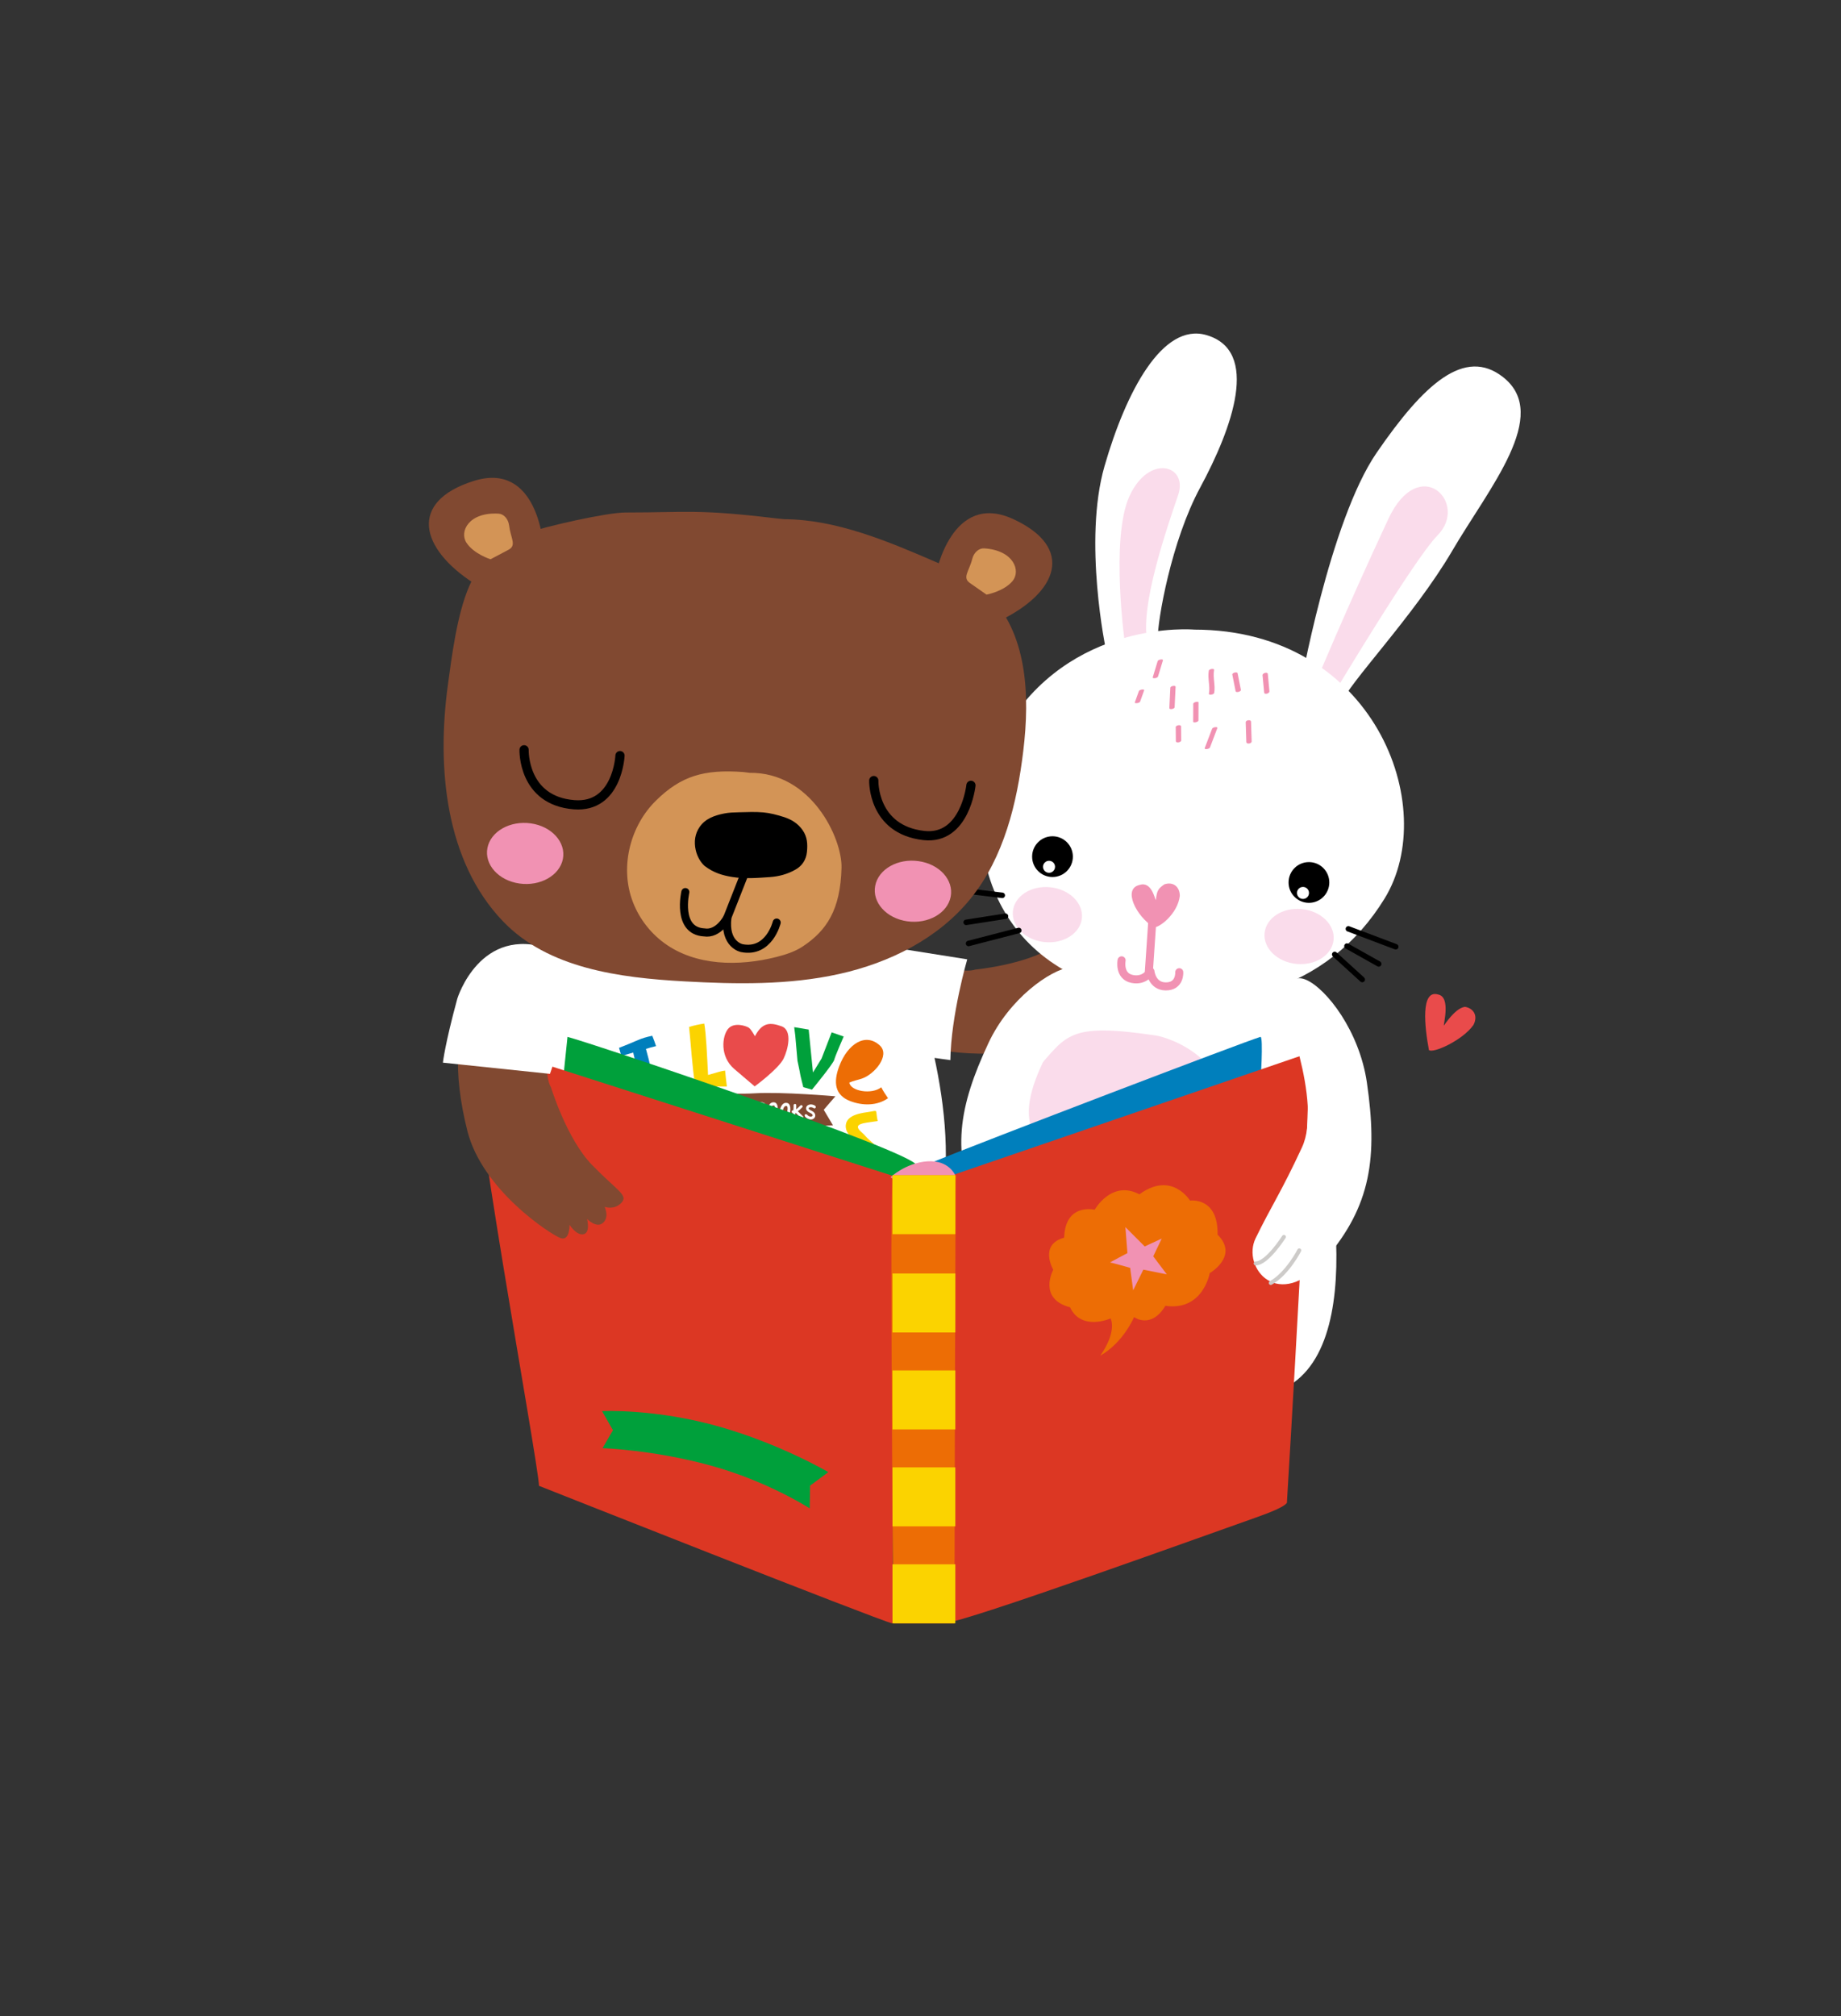 <?xml version="1.0" encoding="UTF-8"?> <svg xmlns="http://www.w3.org/2000/svg" xmlns:xlink="http://www.w3.org/1999/xlink" version="1.1" id="Laag_1" x="0px" y="0px" viewBox="0 0 297.29 325.51" style="enable-background:new 0 0 297.29 325.51;" xml:space="preserve"><rect x="0" y="0" width="297.29" height="325.51" fill="#333333" stroke="none"/> <style type="text/css"> .st0{fill:#DDA058;} .st1{fill:#814931;} .st2{fill:#FFFFFF;} .st3{fill:#FADCEB;} .st4{fill:none;stroke:#CDCBC9;stroke-width:0.604;stroke-linecap:round;stroke-linejoin:round;stroke-miterlimit:10;} .st5{fill:#55C0D0;} .st6{fill:#00A03B;} .st7{fill:#007FBC;} .st8{fill:#F192B3;} .st9{fill:#FBD300;} .st10{fill:#ED6D05;} .st11{fill:#E94B4B;} .st12{fill:none;stroke:#000000;stroke-width:1.044;stroke-linecap:round;} .st13{fill:none;stroke:#F192B3;stroke-width:1.3;stroke-linecap:round;stroke-linejoin:round;stroke-miterlimit:10;} .st14{fill-rule:evenodd;clip-rule:evenodd;fill:#F192B3;} .st15{fill:none;stroke:#000000;stroke-width:0.885;stroke-linecap:round;stroke-linejoin:round;stroke-miterlimit:10;} .st16{fill:#DC3723;} .st17{fill:none;stroke:#CDCBC9;stroke-width:0.642;stroke-linecap:round;stroke-linejoin:round;stroke-miterlimit:10;} .st18{fill-rule:evenodd;clip-rule:evenodd;fill:#E94B4B;} .st19{fill:#D39456;} .st20{fill:none;stroke:#000000;stroke-width:1.3;stroke-linecap:round;} .st21{fill:none;stroke:#000000;stroke-width:1.489;stroke-linecap:round;stroke-linejoin:round;stroke-miterlimit:10;} </style> <g> <path class="st0" d="M122.44,174.13c2.04,0.47,13.61,4.89,11.59,18.99c-2.02,14.1-7.05,19.57-13.61,20.14 c-6.55,0.58-18.14-2.3-20.66-7.19c-1.43-2.77-3.53-22.73,2.02-27.91C107.32,172.97,107.58,170.67,122.44,174.13z"></path> <g> <path class="st1" d="M157.5,156.53c0,0,7.98-0.75,12.52-3.64s5.51-4.44,6.42-3.16c0.9,1.28,0.1,2.57,0.1,2.57s1.63-0.42,2.28,0.71 s-1.05,2.22-1.05,2.22s2.12-0.11,2.12,0.97c0.01,1.08-1.78,1.76-1.78,1.76s2.45,0.45,1.64,1.74c-0.81,1.29-9.31,9.96-18.43,10.36 c-9.12,0.39-15.49-1.44-20.07-5.03c-4.58-3.59-0.8-11.27,2.22-11.17C146.49,153.95,154.49,157.52,157.5,156.53z"></path> <path class="st2" d="M141.52,152.55l14.67,2.33c0,0-2.63,9.07-2.72,16.27l-8.94-1.22L141.52,152.55z"></path> <path class="st0" d="M171.86,156.45c0,0,2.65-1.01,3.37,1.62s0.33,4.63-3.11,4.45s-3.31-2.77-2.68-3.89 S171.86,156.45,171.86,156.45z"></path> </g> <path class="st2" d="M208.18,153.81c0,0,0.87,13.57,2.74,18.91s11.08,41.13-2.03,50.51c-9.17,6.56-24.25,6.75-29.42,5.11 c-11.05-3.51-26.73-10.52-20.16-36.05c5.16-20.06,4.48-15.77,15.55-38.93L208.18,153.81z"></path> <path class="st3" d="M186.61,167.17c1.95,0.29,13.18,3.57,12.35,16.99c-0.83,13.42-5.15,18.95-11.28,19.99 c-6.12,1.04-17.25-0.79-19.99-5.2c-1.55-2.5-5.05-21.13-0.22-26.42S172.36,165.05,186.61,167.17z"></path> <path class="st1" d="M106.06,152.14c0,0-14.72,8.77-19.4,31.04c-5.28,25.09,4.59,29.46,8.76,31.66c4.18,2.2,14.98,5.77,27.65,4.38 c5.81-0.64,23.47-1.91,26.98-20.49c3.51-18.59-11.42-48.48-11.42-48.48L106.06,152.14z"></path> <path class="st2" d="M151.37,201.62c-46.26,6.17-70.52-3.07-70.52-3.07s-2.33-35.33,9.67-48.67l53.78,0.29 c0,0,8.53,18.86,8.44,36.52C152.68,195.98,151.37,201.62,151.37,201.62z"></path> <g> <path class="st2" d="M175.61,160.27c0,0-10.47,12.86-9.4,20.38s1.88,9.84,2.75,15.26c0.78,4.89-6.63,9.87-11.03,0.03 c-4.4-9.84-3.13-17.26,1.69-27.55c3.36-7.18,10-11.85,13.32-12.27C176.26,155.7,175.61,160.27,175.61,160.27z"></path> <path class="st4" d="M157.1,197.09c0,0,0.63,4.75,2.21,5.46"></path> <path class="st4" d="M154.11,197.98c0,0,0.15,3.96,1.85,6.31"></path> </g> <path class="st1" d="M123.32,197.35c0,0,9.01,2.14,6.49,10.38c-2.52,8.25-5.3,17.71-2.41,18.62c2.88,0.92,5.12,2.38,3.5,5.47 c-1.36,2.59-14.44,1.42-15.96,0c-2.4-2.24-10.3-18.52-7.11-32.03C109.98,190.63,123.32,197.35,123.32,197.35z"></path> <g> <path class="st5" d="M113.91,182.96c-0.88,0.3-1.45,0.64-2.14,1.91c-2.97,5.89,2.82,8.74,5.47,5.9 C120.06,187.74,117.06,181.88,113.91,182.96"></path> <path class="st6" d="M106.47,186.84c0.36,0.81,0.19,1.86-0.5,2.37c-0.68,0.5-3.31-0.14-3.31-0.14l0.55-3.56 C103.22,185.51,106.11,186.02,106.47,186.84 M104.05,182.96l0.29-2.18c0,0,2.32-0.04,2.06,1.54 C106.24,182.98,104.05,182.96,104.05,182.96 M106.06,184.37c-1.08-0.41-0.16,0.14,1.27-0.67c0.75-0.43,1.06-1.28,0.93-2.24 c-0.16-1.22-1.24-1.76-2.1-2.04c-0.95-0.31-3.38-0.28-3.56-0.18c-0.28,2.4-1.74,8.31-1.96,10.71c0.15,0.26,0.38,0.45,0.66,0.5 c2.28,0.32,8.07,2.29,8.24-2.26C109.63,186.08,107.64,184.97,106.06,184.37"></path> <path d="M107.7,188.6L107.7,188.6C107.67,188.62,107.68,188.62,107.7,188.6"></path> <path class="st7" d="M123.17,190.21c-0.88,0.46-1.69,0.35-1.81-0.77c-0.17-1.63-0.16-2.76,0.68-4.16 c0.51-0.84,1.43-0.84,2.03,0.06C125.04,186.77,124.69,189.42,123.17,190.21 M125,184.11c-1.06-1.43-2.99-1.83-3.82-0.54 c-1.39,2.15-1.5,4.7-1.15,7.24c0.24,1.74,2.09,2.09,3.57,1.41C126.16,191.02,126.66,186.35,125,184.11"></path> <path class="st8" d="M135,183.19c-1.48-1.62-0.51-1.25-4.69,2.49c-1.13,1.01-0.33,1.14-1.04-2.04c-0.09-0.39-0.21-0.78-0.4-1.13 c-0.21,0.05-1.58,0.33-1.92,0.37c0.56,3.79,0.21-0.13,1.59,10.04c0.43-0.07,0.86-0.15,1.3-0.22c-0.14-1.15-0.19-3.04-0.17-4.26 c0.04-0.02,0.08-0.04,0.12-0.07c2.51,2.19,4.15,3.66,4.15,3.66l1.35-1.09c0,0-2.82-2.56-4.56-3.46 C131.73,186.37,133.89,184.53,135,183.19"></path> <path class="st9" d="M141.67,185.29c-0.43-0.51-0.94-0.94-1.43-1.38c-0.37-0.32-0.62-0.7-1-1.02c-1.77-1.48,0.04-1.55,2.49-1.9 c-0.41-1.94,0.13-1.72-1.22-1.51c-1.3,0.2-3.75,0.44-3.93,2.15c-0.27,2.61,4.97,3.87,4.36,6.17c-0.41,1.56-2.6,1.2-4.24,0.38 c-0.2,0.5-0.48,0.96-0.7,1.46C139.22,192.35,145.22,189.5,141.67,185.29"></path> <path class="st9" d="M117.09,172.84c-0.59,0.06-1.18,0.26-2.75,0.71c-0.18-3.43-0.3-6.43-0.61-8.3c-0.83,0.12-1.65,0.3-2.46,0.54 c0.34,3.15,0.49,6.32,0.99,9.45c2.27,0.07,2.31,0.2,5.12,0.18C117.27,174.55,117.17,173.7,117.09,172.84"></path> <path class="st7" d="M107.14,175.59c-0.44,0.13-0.88,0.29-1.32,0.44c-0.38-1.98-0.95-4.76-1.51-6.69 c0.54-0.17,1.08-0.33,1.63-0.45c-0.19-0.56-0.38-1.12-0.61-1.67c-2.09,0.43-2.25,0.76-5.37,1.95c0.1,0.42,0.28,0.88,0.37,1.3 c0.91-0.22,1.02-0.29,1.92-0.54c0.9,4.09,1.02,2.87,1.82,6.55c-0.58,0.19-1.09,0.25-1.68,0.36c0.09,0.33,0.14,0.91,0.22,1.24 c2.51-0.45,2.26-0.43,4.79-1.11C107.31,176.51,107.22,176.05,107.14,175.59"></path> <path class="st10" d="M142.31,175.54c-1.59,1.23-4.98,0.61-5.16-0.76c0.65-0.3,1.33-0.41,2.01-0.64c2.07-0.69,4.62-3.76,2.93-5.34 c-2.3-2.15-5.22-0.3-6.59,3.39c-0.94,2.53-0.71,4.61,1.78,5.57c2.05,0.79,4.38,0.77,6.12-0.46 C143,176.72,142.62,176.15,142.31,175.54"></path> <path class="st11" d="M120.92,165.92c-0.46-0.31-2.43-0.95-3.36,0.2c-0.94,1.15-1.36,4.43,1.01,6.46c2.37,2.03,3.3,2.81,3.3,2.81 s3.81-2.79,4.65-4.45c0.72-1.44,1.5-4.6-0.31-5.25c-1.82-0.65-3.11-0.67-4.3,1.6C121.9,167.3,121.33,166.19,120.92,165.92"></path> <path class="st6" d="M128.42,167.17l0.36,4.09c0,0,0.43,2,0.43,2.13c0,0.12,0.51,2.13,0.51,2.13l1.4,0.4c0,0,3.45-4.2,3.59-4.81 c0.15-0.61,1.53-3.77,1.53-3.77l-1.94-0.67l-1.63,4.22l-1.39,2.26l-0.69-6.93l-2.34-0.39L128.42,167.17z"></path> <path class="st1" d="M122.57,179.4l-0.03,0l-0.02,0.55c0.38-0.04,0.57-0.12,0.58-0.24c0-0.1-0.06-0.19-0.19-0.24 C122.8,179.43,122.69,179.41,122.57,179.4 M123.21,178.49c0-0.08-0.12-0.13-0.36-0.14c-0.09,0-0.18,0.01-0.27,0.03l-0.02,0.52 c0.12-0.01,0.25-0.06,0.39-0.13C123.11,178.69,123.2,178.59,123.21,178.49 M124.94,179.82c0.12-0.25,0.19-0.54,0.2-0.87 c0.01-0.28-0.04-0.44-0.15-0.47c-0.02-0.01-0.05-0.01-0.08-0.01c-0.18-0.01-0.32,0.12-0.43,0.38c-0.08,0.19-0.12,0.38-0.13,0.57 c-0.02,0.42,0.05,0.65,0.2,0.69c0.02,0.01,0.04,0.01,0.06,0.01C124.73,180.12,124.84,180.02,124.94,179.82 M126.98,179.9 c0.12-0.25,0.19-0.54,0.2-0.87c0.01-0.28-0.04-0.44-0.15-0.47c-0.03-0.01-0.05-0.01-0.08-0.01c-0.18-0.01-0.32,0.12-0.43,0.38 c-0.08,0.19-0.12,0.38-0.13,0.57c-0.02,0.42,0.05,0.65,0.2,0.69c0.02,0.01,0.04,0.01,0.06,0.01 C126.77,180.2,126.88,180.1,126.98,179.9 M131.74,178.73c0,0.06-0.03,0.11-0.07,0.15c-0.04,0.04-0.09,0.06-0.15,0.06 c-0.04,0-0.07-0.01-0.11-0.04c-0.15-0.09-0.3-0.14-0.46-0.15c-0.08,0-0.15,0.01-0.22,0.03c-0.09,0.03-0.14,0.08-0.14,0.15 c0,0.12,0.13,0.24,0.4,0.36c0.45,0.21,0.67,0.49,0.66,0.83c-0.01,0.19-0.09,0.34-0.24,0.46c-0.14,0.11-0.31,0.16-0.5,0.15 c-0.09,0-0.18-0.02-0.26-0.04c-0.13-0.04-0.26-0.1-0.39-0.19c-0.15-0.1-0.25-0.2-0.29-0.31c-0.02-0.05-0.03-0.1-0.03-0.14 c0-0.11,0.08-0.16,0.22-0.16c0.08,0,0.14,0.03,0.17,0.07c0.17,0.2,0.36,0.3,0.57,0.31c0.08,0,0.15-0.01,0.21-0.04 c0.08-0.04,0.12-0.09,0.12-0.16c0.01-0.14-0.13-0.27-0.41-0.4c-0.45-0.2-0.67-0.46-0.65-0.77c0.01-0.19,0.1-0.35,0.28-0.46 c0.16-0.1,0.34-0.15,0.54-0.14c0.22,0.01,0.44,0.08,0.66,0.23C131.71,178.59,131.74,178.65,131.74,178.73 M129.73,180.38 c0,0.06-0.03,0.11-0.07,0.15c-0.05,0.04-0.1,0.07-0.16,0.06c-0.05,0-0.1-0.02-0.14-0.07l-0.88-0.87c-0.05,0.25-0.11,0.55-0.2,0.89 c-0.03,0.11-0.1,0.17-0.21,0.16c-0.06,0-0.11-0.02-0.15-0.07c-0.04-0.04-0.06-0.09-0.06-0.15c0-0.01,0-0.03,0.01-0.05 c0.07-0.27,0.13-0.52,0.17-0.74c-0.06,0-0.11-0.03-0.15-0.07c-0.04-0.05-0.05-0.1-0.05-0.16c0-0.11,0.06-0.17,0.17-0.19 c0.02,0,0.06-0.01,0.1-0.02c0.03-0.28,0.05-0.55,0.04-0.79c0-0.07,0.02-0.12,0.06-0.17c0.04-0.04,0.1-0.06,0.17-0.06 c0.13,0.01,0.2,0.07,0.2,0.21c0.01,0.21,0,0.42-0.02,0.64c0.16-0.08,0.38-0.28,0.68-0.59c0.05-0.05,0.1-0.07,0.16-0.07 c0.06,0,0.11,0.03,0.15,0.07c0.04,0.05,0.07,0.1,0.06,0.15c0,0.05-0.02,0.1-0.07,0.14c-0.3,0.31-0.53,0.52-0.7,0.63l0.82,0.81 C129.71,180.26,129.73,180.32,129.73,180.38 M127.63,179.14c-0.02,0.38-0.1,0.72-0.26,1.02c-0.18,0.35-0.41,0.52-0.7,0.51 c-0.29-0.01-0.5-0.16-0.63-0.46c-0.09-0.21-0.14-0.43-0.13-0.68c0.01-0.32,0.09-0.63,0.24-0.91c0.2-0.4,0.49-0.59,0.84-0.57 c0.27,0.01,0.46,0.16,0.56,0.45C127.61,178.67,127.64,178.88,127.63,179.14 M125.59,179.05c-0.02,0.38-0.1,0.73-0.26,1.03 c-0.18,0.35-0.41,0.52-0.69,0.51c-0.29-0.01-0.51-0.16-0.64-0.46c-0.09-0.21-0.14-0.43-0.13-0.68c0.01-0.32,0.09-0.63,0.24-0.91 c0.2-0.4,0.48-0.59,0.84-0.58c0.27,0.01,0.46,0.16,0.56,0.45C125.57,178.58,125.6,178.8,125.59,179.05 M123.64,178.49 c-0.01,0.26-0.16,0.47-0.45,0.65c0.23,0.14,0.34,0.34,0.33,0.59c-0.01,0.25-0.17,0.43-0.48,0.55c-0.24,0.09-0.5,0.13-0.78,0.11 c-0.14-0.01-0.21-0.09-0.2-0.22c0-0.03,0.01-0.05,0.02-0.08l0.06-1.52c-0.06,0-0.11-0.03-0.15-0.07c-0.04-0.05-0.06-0.1-0.06-0.16 c0-0.07,0.04-0.13,0.1-0.17c0.27-0.17,0.54-0.25,0.83-0.24c0.21,0.01,0.38,0.05,0.52,0.13 C123.56,178.15,123.65,178.3,123.64,178.49 M121.7,178.14c-0.01,0.13-0.08,0.2-0.22,0.2c-0.15,0-0.43,0.03-0.83,0.1l-0.02,0.44 c0.3-0.06,0.48-0.1,0.54-0.13c0.04-0.02,0.07-0.03,0.11-0.02c0.06,0,0.11,0.03,0.15,0.07c0.04,0.05,0.06,0.1,0.05,0.16 c0,0.08-0.04,0.14-0.12,0.17c-0.1,0.06-0.36,0.12-0.76,0.19l-0.02,0.52c0.06,0.01,0.12,0.02,0.17,0.02 c0.2,0.01,0.37-0.04,0.5-0.15c0.05-0.04,0.1-0.06,0.15-0.05c0.06,0,0.11,0.03,0.15,0.08c0.04,0.05,0.06,0.1,0.06,0.16 c0,0.06-0.03,0.11-0.08,0.15c-0.22,0.18-0.49,0.26-0.79,0.25c-0.17-0.01-0.33-0.04-0.48-0.11c-0.09-0.04-0.13-0.11-0.13-0.2 c0-0.02,0.01-0.04,0.01-0.06l0.02-0.55c-0.12-0.02-0.18-0.1-0.17-0.22c0-0.13,0.07-0.19,0.19-0.21l0.02-0.41 c-0.06,0-0.11-0.03-0.15-0.07c-0.04-0.05-0.06-0.1-0.05-0.16c0-0.11,0.12-0.2,0.34-0.25c0,0,0.16-0.02,0.47-0.07 c0.31-0.05,0.53-0.07,0.66-0.07c0.07,0,0.12,0.02,0.16,0.06C121.69,178.02,121.71,178.07,121.7,178.14 M119.81,179.05 c0,0.08-0.04,0.14-0.12,0.18l-0.02,0.53c-0.01,0.14-0.12,0.26-0.34,0.37c-0.2,0.1-0.38,0.15-0.53,0.15 c-0.22-0.01-0.4-0.11-0.54-0.3c-0.21-0.29-0.31-0.61-0.3-0.96c0.01-0.35,0.14-0.65,0.37-0.88c0.24-0.25,0.54-0.38,0.89-0.38 c0.23,0,0.37,0.06,0.43,0.19c0.03,0.06,0.04,0.12,0.04,0.16c0,0.07-0.04,0.13-0.13,0.17c-0.04,0.02-0.08,0.03-0.11,0.03 c-0.08,0-0.15-0.04-0.2-0.12c-0.11,0-0.24,0.03-0.38,0.1c-0.14,0.07-0.24,0.15-0.31,0.24c-0.1,0.14-0.15,0.3-0.16,0.5 c-0.01,0.17,0.02,0.34,0.09,0.51c0.08,0.22,0.2,0.33,0.34,0.34c0.11,0,0.25-0.06,0.41-0.2l0.01-0.34l-0.28,0.06 c-0.02,0-0.04,0.01-0.06,0c-0.06,0-0.11-0.03-0.15-0.07c-0.04-0.04-0.05-0.1-0.05-0.16c0-0.11,0.06-0.17,0.17-0.19l0.66-0.14 c0.02,0,0.04-0.01,0.06-0.01c0.06,0,0.11,0.03,0.15,0.07C119.79,178.94,119.81,178.99,119.81,179.05 M117.77,179.4 c-0.01,0.12-0.06,0.18-0.17,0.2c0.01,0.12,0.02,0.26,0.02,0.41c0,0.07-0.02,0.12-0.06,0.16c-0.04,0.04-0.1,0.06-0.16,0.06 c-0.13-0.01-0.2-0.08-0.2-0.21c0-0.14-0.01-0.28-0.03-0.43l-0.6-0.02c-0.06,0-0.12-0.02-0.15-0.06c-0.04-0.04-0.06-0.09-0.05-0.16 c0-0.06,0.03-0.11,0.07-0.15c0.04-0.04,0.1-0.06,0.16-0.05l0.51,0.01c-0.09-0.4-0.22-0.72-0.39-0.94 c-0.1,0.16-0.19,0.44-0.29,0.85c-0.08,0.32-0.13,0.59-0.16,0.8c-0.02,0.13-0.09,0.19-0.22,0.19c-0.07,0-0.12-0.03-0.16-0.07 c-0.04-0.05-0.05-0.1-0.05-0.17c0.04-0.33,0.1-0.65,0.19-0.97c0.12-0.45,0.25-0.77,0.4-0.96c-0.01-0.07,0.01-0.12,0.06-0.18 c0.05-0.05,0.1-0.08,0.17-0.07c0.04,0,0.08,0.01,0.12,0.04c0.37,0.26,0.63,0.76,0.78,1.51l0.03,0c0.06,0,0.12,0.02,0.15,0.06 C117.76,179.28,117.77,179.33,117.77,179.4 M115.58,179.93c-0.01,0.14-0.08,0.21-0.22,0.2c-0.06,0-0.12-0.03-0.15-0.07 c-0.04-0.04-0.05-0.1-0.05-0.16c0.03-0.4,0.01-0.85-0.06-1.37l-0.49,0.75c-0.11,0.17-0.2,0.25-0.28,0.25 c-0.06,0-0.14-0.07-0.23-0.22c-0.02-0.04-0.14-0.25-0.37-0.64l-0.04,1.14c0,0.06-0.02,0.12-0.06,0.15 c-0.04,0.04-0.09,0.06-0.16,0.05c-0.06,0-0.11-0.03-0.15-0.07c-0.04-0.04-0.06-0.1-0.05-0.16l0.07-1.9c0-0.07,0.02-0.12,0.05-0.17 c0.04-0.05,0.09-0.08,0.15-0.08c0.08,0,0.15,0.05,0.2,0.15l0.61,1.08c0.11-0.17,0.27-0.42,0.48-0.76 c0.19-0.28,0.34-0.42,0.44-0.42c0.07,0,0.12,0.07,0.15,0.21c0.07,0.32,0.12,0.67,0.15,1.07 C115.6,179.33,115.6,179.65,115.58,179.93 M112.51,178.06l-0.06,1.49c0.05-0.01,0.08-0.03,0.09-0.04c0.05-0.05,0.1-0.07,0.16-0.07 c0.06,0,0.11,0.03,0.15,0.07c0.04,0.05,0.07,0.1,0.06,0.16c-0.01,0.16-0.2,0.27-0.57,0.34c-0.18,0.03-0.35,0.04-0.5,0.04 c-0.06,0-0.11-0.02-0.15-0.07c-0.04-0.04-0.06-0.1-0.06-0.16c0-0.06,0.03-0.11,0.07-0.15c0.04-0.04,0.1-0.06,0.16-0.05l0.15,0.01 l0.06-1.47l-0.06,0.01c-0.02,0-0.04,0.01-0.06,0.01c-0.06,0-0.11-0.03-0.15-0.07c-0.04-0.05-0.05-0.1-0.05-0.16 c0-0.11,0.06-0.17,0.17-0.19l0.74-0.16c0.02,0,0.04-0.01,0.06,0c0.06,0,0.11,0.03,0.15,0.08c0.04,0.05,0.05,0.1,0.05,0.17 c0,0.11-0.06,0.17-0.17,0.19L112.51,178.06z M134.9,176.99c0,0-8.58-0.75-13.04-0.48c-3.85,0.24-12.58-0.26-12.58-0.26l1.62,2.52 l-1.76,2.51c0,0,8.67,0.43,12.5,0.59c3.83,0.16,12.87-0.19,12.87-0.19l-1.49-2.51L134.9,176.99z"></path> </g> <g> <path class="st12" d="M128.71,228.79c0.69-0.01,2.01,1.73,2.01,3.17"></path> <path class="st12" d="M124.84,229.29c0.58,1.16,1.01,2.26,1.28,3.53"></path> </g> <circle class="st2" cx="171.91" cy="131.11" r="1.08"></circle> <g> <path class="st2" d="M178.61,105.03c0,0-3.74-17.67-0.25-29.77s9.38-23.2,16.43-21.17c8.75,2.51,4.21,15.01-1,24.66 c-4.64,8.59-6.9,21.47-6.83,24.42L178.61,105.03z"></path> <path class="st3" d="M181.69,104.2c0,0-2.45-17.25,0.71-24.12c3.16-6.88,9.48-4.99,7.86-0.19c-1.62,4.8-6.3,18.06-4.95,23.77 L181.69,104.2z"></path> </g> <g> <path class="st2" d="M209.89,111.43c0,0,4.8-27.25,12.41-38.33s14.21-17.12,20.44-12.2c7.74,6.11-2.27,17.84-8.21,27.99 c-6.22,10.63-17.04,21.72-17.99,24.78L209.89,111.43z"></path> <path class="st3" d="M212.23,110.77c0,0,5.08-12.25,11.95-26.96c5.02-10.76,13.12-2.59,7.95,2.63 c-3.76,3.8-16.97,25.92-16.97,25.92L212.23,110.77z"></path> </g> <path class="st2" d="M192.87,101.65c0,0-20.23-1.84-30.8,16.55c-7.34,12.77-4.65,35.42,17.01,41.38 c18.8,5.17,35.41,0.29,44.51-14.52C232.68,130.25,221.83,101.65,192.87,101.65z"></path> <ellipse transform="matrix(0.099 -0.995 0.995 0.099 5.425 301.391)" class="st3" cx="169.19" cy="147.7" rx="4.45" ry="5.6"></ellipse> <ellipse transform="matrix(0.099 -0.995 0.995 0.099 38.54 345.02)" class="st3" cx="209.85" cy="151.22" rx="4.45" ry="5.6"></ellipse> <g> <circle cx="211.37" cy="142.47" r="3.29"></circle> <circle class="st2" cx="210.41" cy="144.16" r="0.97"></circle> </g> <g> <circle cx="169.96" cy="138.3" r="3.29"></circle> <circle class="st2" cx="169.4" cy="139.94" r="0.97"></circle> </g> <g> <path class="st13" d="M181.12,155.04c0,0-0.5,2.57,1.72,3.01c2.05,0.41,2.94-1.21,2.94-1.21s0.22,2.38,2.45,2.41 c2.36,0.03,2.2-2.29,2.2-2.29"></path> <line class="st13" x1="186.22" y1="146.58" x2="185.52" y2="156.89"></line> <path class="st14" d="M186.31,149.7c0.83,0.17,3.89-2.17,4.21-5.08c-0.02-1.51-1.1-2.31-2.49-1.85c-0.98,0.67-1.23,1.02-1.37,2.52 c-0.16,0.05-0.62-3.05-2.6-2.43C181.21,143.45,183.48,147.95,186.31,149.7z"></path> </g> <g> <g> <path class="st14" d="M189.42,110.96c-0.05,1.1-0.11,2.2-0.16,3.29"></path> <path class="st8" d="M188.99,111.02c-0.05,1.1-0.11,2.2-0.16,3.29c-0.02,0.32,0.84,0.15,0.85-0.12c0.05-1.1,0.11-2.2,0.16-3.29 C189.86,110.58,189,110.76,188.99,111.02L188.99,111.02z"></path> </g> <g> <g> <path class="st14" d="M187.37,106.68c-0.26,0.87-0.52,1.73-0.79,2.6"></path> <path class="st8" d="M186.94,106.74c-0.26,0.87-0.52,1.73-0.79,2.6c-0.08,0.28,0.77,0.16,0.85-0.12 c0.26-0.87,0.52-1.73,0.79-2.6C187.88,106.34,187.03,106.46,186.94,106.74L186.94,106.74z"></path> </g> <g> <path class="st14" d="M184.34,111.51c-0.22,0.61-0.43,1.21-0.65,1.82"></path> <path class="st8" d="M183.91,111.57c-0.22,0.61-0.43,1.21-0.65,1.82c-0.09,0.24,0.76,0.14,0.85-0.12 c0.22-0.61,0.43-1.21,0.65-1.82C184.85,111.21,184.01,111.31,183.91,111.57L183.91,111.57z"></path> </g> <g> <path class="st14" d="M190.29,117.34c0.01,0.75,0.01,1.5,0.02,2.25"></path> <path class="st8" d="M189.86,117.39c0.01,0.75,0.01,1.5,0.02,2.25c0,0.38,0.86,0.21,0.86-0.1c-0.01-0.75-0.01-1.5-0.02-2.25 C190.72,116.91,189.86,117.09,189.86,117.39L189.86,117.39z"></path> </g> <g> <path class="st14" d="M193.12,113.52c0,0.97-0.01,1.94-0.01,2.9"></path> <path class="st8" d="M192.69,113.63c0,0.97-0.01,1.94-0.01,2.9c0,0.21,0.85,0.07,0.85-0.23c0-0.97,0.01-1.94,0.01-2.9 C193.55,113.19,192.69,113.34,192.69,113.63L192.69,113.63z"></path> </g> <g> <path class="st14" d="M195.62,108.23c-0.28,1.31,0.3,2.39,0.02,3.7"></path> <path class="st8" d="M195.2,108.28c-0.22,1.24,0.24,2.46,0.02,3.7c-0.06,0.32,0.8,0.17,0.85-0.11c0.22-1.24-0.24-2.46-0.02-3.7 C196.11,107.86,195.25,108,195.2,108.28L195.2,108.28z"></path> </g> <g> <path class="st14" d="M196.15,117.61c-0.4,1.04-0.79,2.08-1.19,3.12"></path> <path class="st8" d="M195.73,117.66c-0.4,1.04-0.79,2.08-1.19,3.12c-0.1,0.27,0.75,0.17,0.85-0.11c0.4-1.04,0.79-2.08,1.19-3.12 C196.68,117.28,195.83,117.38,195.73,117.66L195.73,117.66z"></path> </g> <g> <path class="st14" d="M199.42,108.81c0.18,0.89,0.35,1.78,0.53,2.67"></path> <path class="st8" d="M199,108.92c0.18,0.89,0.35,1.78,0.53,2.67c0.06,0.29,0.92,0.08,0.85-0.23c-0.18-0.89-0.35-1.78-0.53-2.67 C199.79,108.4,198.93,108.61,199,108.92L199,108.92z"></path> </g> <g> <path class="st14" d="M204.3,108.92c0.09,0.93,0.17,1.86,0.26,2.79"></path> <path class="st8" d="M203.88,109.03c0.09,0.93,0.17,1.86,0.26,2.79c0.03,0.36,0.89,0.16,0.85-0.23 c-0.09-0.93-0.17-1.86-0.26-2.79C204.7,108.44,203.84,108.64,203.88,109.03L203.88,109.03z"></path> </g> <g> <path class="st14" d="M201.59,116.57c0.03,1.06,0.07,2.12,0.1,3.17"></path> <path class="st8" d="M201.16,116.61c0.03,1.06,0.07,2.12,0.1,3.17c0.01,0.43,0.87,0.28,0.86-0.08c-0.03-1.06-0.07-2.12-0.1-3.17 C202.01,116.11,201.15,116.25,201.16,116.61L201.16,116.61z"></path> </g> </g> </g> <g> <line class="st15" x1="217.74" y1="149.96" x2="225.39" y2="152.85"></line> <line class="st15" x1="217.51" y1="152.74" x2="222.64" y2="155.62"></line> <line class="st15" x1="215.53" y1="154.09" x2="219.98" y2="158.14"></line> </g> <g> <line class="st15" x1="164.52" y1="150.22" x2="156.4" y2="152.32"></line> <line class="st15" x1="162.37" y1="147.92" x2="156.02" y2="148.91"></line> <line class="st15" x1="161.85" y1="144.55" x2="153.85" y2="143.57"></line> </g> <path class="st6" d="M90.7,176.51l0.94-9.11c3.77,0.94,55.64,18.44,56.36,20.71l-2.53,6.89l-22.43-5.25L90.7,176.51z"></path> <path class="st7" d="M203.54,175.07c0,0,0.51-7.81,0-7.67c-2.33,0.67-44.7,16.85-53.54,20.46l-1.66,5.5l22.54-4.77L203.54,175.07z"></path> <path class="st16" d="M144.25,189.86l-60.84-19.51c0,0-2.6,2.35-6.19,1.14c-2.37-0.8,9.76,64.84,9.82,68.39 c0,0,54.83,21.72,57.08,22.22L144.25,189.86z"></path> <path class="st16" d="M153.87,189.7l57.33-19.64c1,0.34-3.38,72.42-3.38,72.42s0.53,0.58-4.99,2.51s-47.96,17.28-49.96,16.94 L153.87,189.7z"></path> <g> <path class="st2" d="M206.95,161.6c0,0,6.7,16.3,3.3,23.63c-3.4,7.33-4.94,9.44-7.49,14.68c-2.3,4.74,3.71,12.08,11.21,3.42 s8.49-16.6,6.76-28.55c-1.21-8.34-6.53-15.14-9.78-16.58S206.95,161.6,206.95,161.6z"></path> <path class="st17" d="M207.33,199.69c0,0-2.73,4.3-4.56,4.28"></path> <path class="st17" d="M209.81,201.87c0,0-1.91,3.75-4.6,5.26"></path> </g> <g> <path class="st8" d="M143.82,190.05c0,0,2.45-2.32,5.93-2.56c3.5-0.25,4.5,2.25,4.5,2.25l-6.4,3.54L143.82,190.05z"></path> <path class="st10" d="M144.25,262.11c0,0,5.5,0,9.88,0c0,0,0.12-72.25,0.25-72.37h-10.25 C143.65,190.58,144.25,262.11,144.25,262.11z"></path> </g> <path class="st18" d="M230.75,169.53c0.68,0.57,5.46-1.58,7.19-4.06c0.72-1.38,0.14-2.64-1.35-2.92c-1.22,0.13-2.53,1.72-3.41,3.01 c-0.17-0.04,1.17-4.58-0.94-5C229.36,159.69,230.06,165.87,230.75,169.53z"></path> <g> <path class="st1" d="M88.98,175.56c0,0,2.54,8.31,6.61,12.5c4.07,4.19,5.92,4.88,4.76,6.12c-1.16,1.24-2.71,0.66-2.71,0.66 s0.8,1.64-0.26,2.58c-1.06,0.95-2.58-0.63-2.58-0.63s0.58,2.22-0.57,2.47c-1.15,0.24-2.25-1.51-2.25-1.51s0.05,2.7-1.49,2.12 c-1.55-0.57-12.61-7.71-15.02-17.3c-2.41-9.6-1.86-16.75,0.95-22.4c2.81-5.65,11.79-3.31,12.35-0.09 C89.32,163.3,87.27,172.58,88.98,175.56z"></path> </g> <path class="st2" d="M73.85,161.22c0,0,3.67-12,15-8c0,0,5.63,4.15-0.04,20.15l-17.29-1.81C71.52,171.55,71.85,168.55,73.85,161.22 z"></path> <g> <rect x="144.12" y="189.73" class="st9" width="10.15" height="9.52"></rect> <rect x="144.12" y="205.6" class="st9" width="10.15" height="9.52"></rect> <rect x="144.12" y="221.25" class="st9" width="10.15" height="9.52"></rect> <rect x="144.12" y="236.9" class="st9" width="10.15" height="9.52"></rect> <rect x="144.12" y="252.55" class="st9" width="10.15" height="9.52"></rect> </g> <path class="st6" d="M97.3,233.8c0,0,8.16,0.25,17.44,2.8c9.28,2.55,16.01,6.92,16.01,6.92l0.07-3.67l2.94-2.18 c0,0-7.52-4.44-17.38-7.28c-10.52-3.03-19.16-2.57-19.16-2.57l1.76,3.08L97.3,233.8z"></path> <path class="st10" d="M177.67,218.87c2.81-4.02,1.67-6.01,1.67-6.01s-4.72,2.1-6.55-1.81c-5.25-1.37-2.71-6.06-2.71-6.06 s-2.36-4.06,1.76-5.17c0.18-5.67,4.93-4.51,4.93-4.51s2.74-4.89,7.22-2.49c5.24-3.83,8.18,1.01,8.18,1.01s4.57-0.65,4.45,5.5 c3.49,3.46-1.27,6.21-1.27,6.21s-1.06,6.15-7.16,5.28c-2.33,3.84-5.06,1.82-5.06,1.82S181.42,216.74,177.67,218.87"></path> <path class="st8" d="M184.85,201.23l-3.12-3.12l0.33,4.2c0,0-2.95,1.54-2.79,1.52c0.16-0.02,3.23,0.86,3.23,0.86l0.49,3.62 l1.64-3.33l3.79,0.76l-2.19-2.91l1.37-2.87L184.85,201.23z"></path> <g> <path class="st1" d="M126.63,83.82c8.53,0.05,16.93,3.64,24.76,7.03c2.9,1.26,5.76,2.76,8.04,4.96c6.5,6.27,6.9,16.48,5.81,25.44 c-1.02,8.46-3.12,17.13-8.46,23.77c-5.23,6.5-13.14,10.43-21.29,12.23c-8.15,1.8-16.59,1.65-24.92,1.19 c-10.55-0.58-22.04-2.08-29.35-9.7c-9.29-9.69-10.71-24.75-8.91-38.05c0.65-4.82,1.51-11.54,3.44-16c1.93-4.46,4.82-7.02,9.4-8.66 c2.88-1.03,12.8-3.29,15.85-3.29c9.85,0,11.63-0.58,24.26,0.94L126.63,83.82z"></path> <path class="st19" d="M121.06,124.77c9.92-0.12,14.95,10.52,14.83,15.33c-0.17,6.79-2.41,10.15-6.26,12.7 c-1.28,0.85-2.77,1.32-4.26,1.7c-6.09,1.54-13.04,1.46-18.11-2.25c-2.43-1.78-4.3-4.32-5.26-7.18c-1.83-5.42-0.16-11.8,3.92-15.81 s7.77-5.08,14.11-4.62L121.06,124.77z"></path> <path class="st1" d="M151.13,92.71c0,0,2.54-13.5,12.5-8.9c9.96,4.6,7.24,11.83-2.15,16.37L151.13,92.71z"></path> <path class="st19" d="M156.6,94.11c-1.23-0.89-0.11-1.86,0.41-3.9c0.27-1.07,1.12-1.73,1.9-1.68c4.8,0.3,5.99,3.64,4.58,5.3 s-4.18,2.17-4.18,2.17L156.6,94.11z"></path> <g> <path class="st1" d="M87.73,88.04c0,0-0.86-13.71-11.31-10.37s-8.64,10.85,0.12,16.51L87.73,88.04z"></path> <path class="st19" d="M82.13,88.75c1.33-0.73,0.34-1.83,0.08-3.92c-0.14-1.1-0.9-1.86-1.68-1.9c-4.8-0.3-6.4,2.88-5.2,4.7 c1.2,1.82,3.88,2.66,3.88,2.66L82.13,88.75z"></path> </g> <path class="st8" d="M78.71,136.91c-0.51,2.68,1.8,5.25,5.17,5.73c3.36,0.48,6.51-1.3,7.02-3.98c0.51-2.68-1.8-5.25-5.17-5.73 C82.36,132.45,79.22,134.23,78.71,136.91"></path> <path class="st8" d="M141.33,143.01c-0.51,2.68,1.8,5.25,5.17,5.73c3.36,0.48,6.51-1.3,7.02-3.98c0.51-2.68-1.8-5.25-5.17-5.73 C144.98,138.54,141.84,140.32,141.33,143.01"></path> <path d="M113.78,139.8c1.47,1.12,2.9,1.53,4.44,1.78c2.05,0.33,4.09,0.16,6.12,0.02c1.43-0.1,2.82-0.47,4.09-1.19 c1.13-0.63,1.75-1.62,1.88-2.89c0.12-1.21,0.07-2.38-0.69-3.48c-0.79-1.14-1.87-1.77-3.12-2.16c-1.05-0.33-2.14-0.62-3.23-0.72 c-1.32-0.12-2.66-0.05-3.99-0.02c-0.79,0.02-1.59,0.04-2.37,0.2c-1.52,0.31-2.99,0.81-3.92,2.15c-0.77,1.11-0.94,2.39-0.65,3.72 C112.59,138.33,113.16,139.24,113.78,139.8"></path> <line class="st20" x1="117.3" y1="148.52" x2="120.82" y2="139.58"></line> <path class="st20" d="M125.42,148.94c0,0-1.22,5-5.63,4.13c0,0-2.88-0.54-2.32-4.96c0,0-1.42,2.82-3.77,2.42 c-4.49-0.25-3.03-6.51-3.03-6.51"></path> <path class="st21" d="M84.63,121.05c0,0-0.27,8.21,8.08,8.87c7.02,0.55,7.41-7.93,7.41-7.93"></path> <path class="st21" d="M141.1,126.02c0,0-0.24,7.93,8.08,8.87c6.67,0.75,7.61-8.1,7.61-8.1"></path> </g> </g> </svg> 